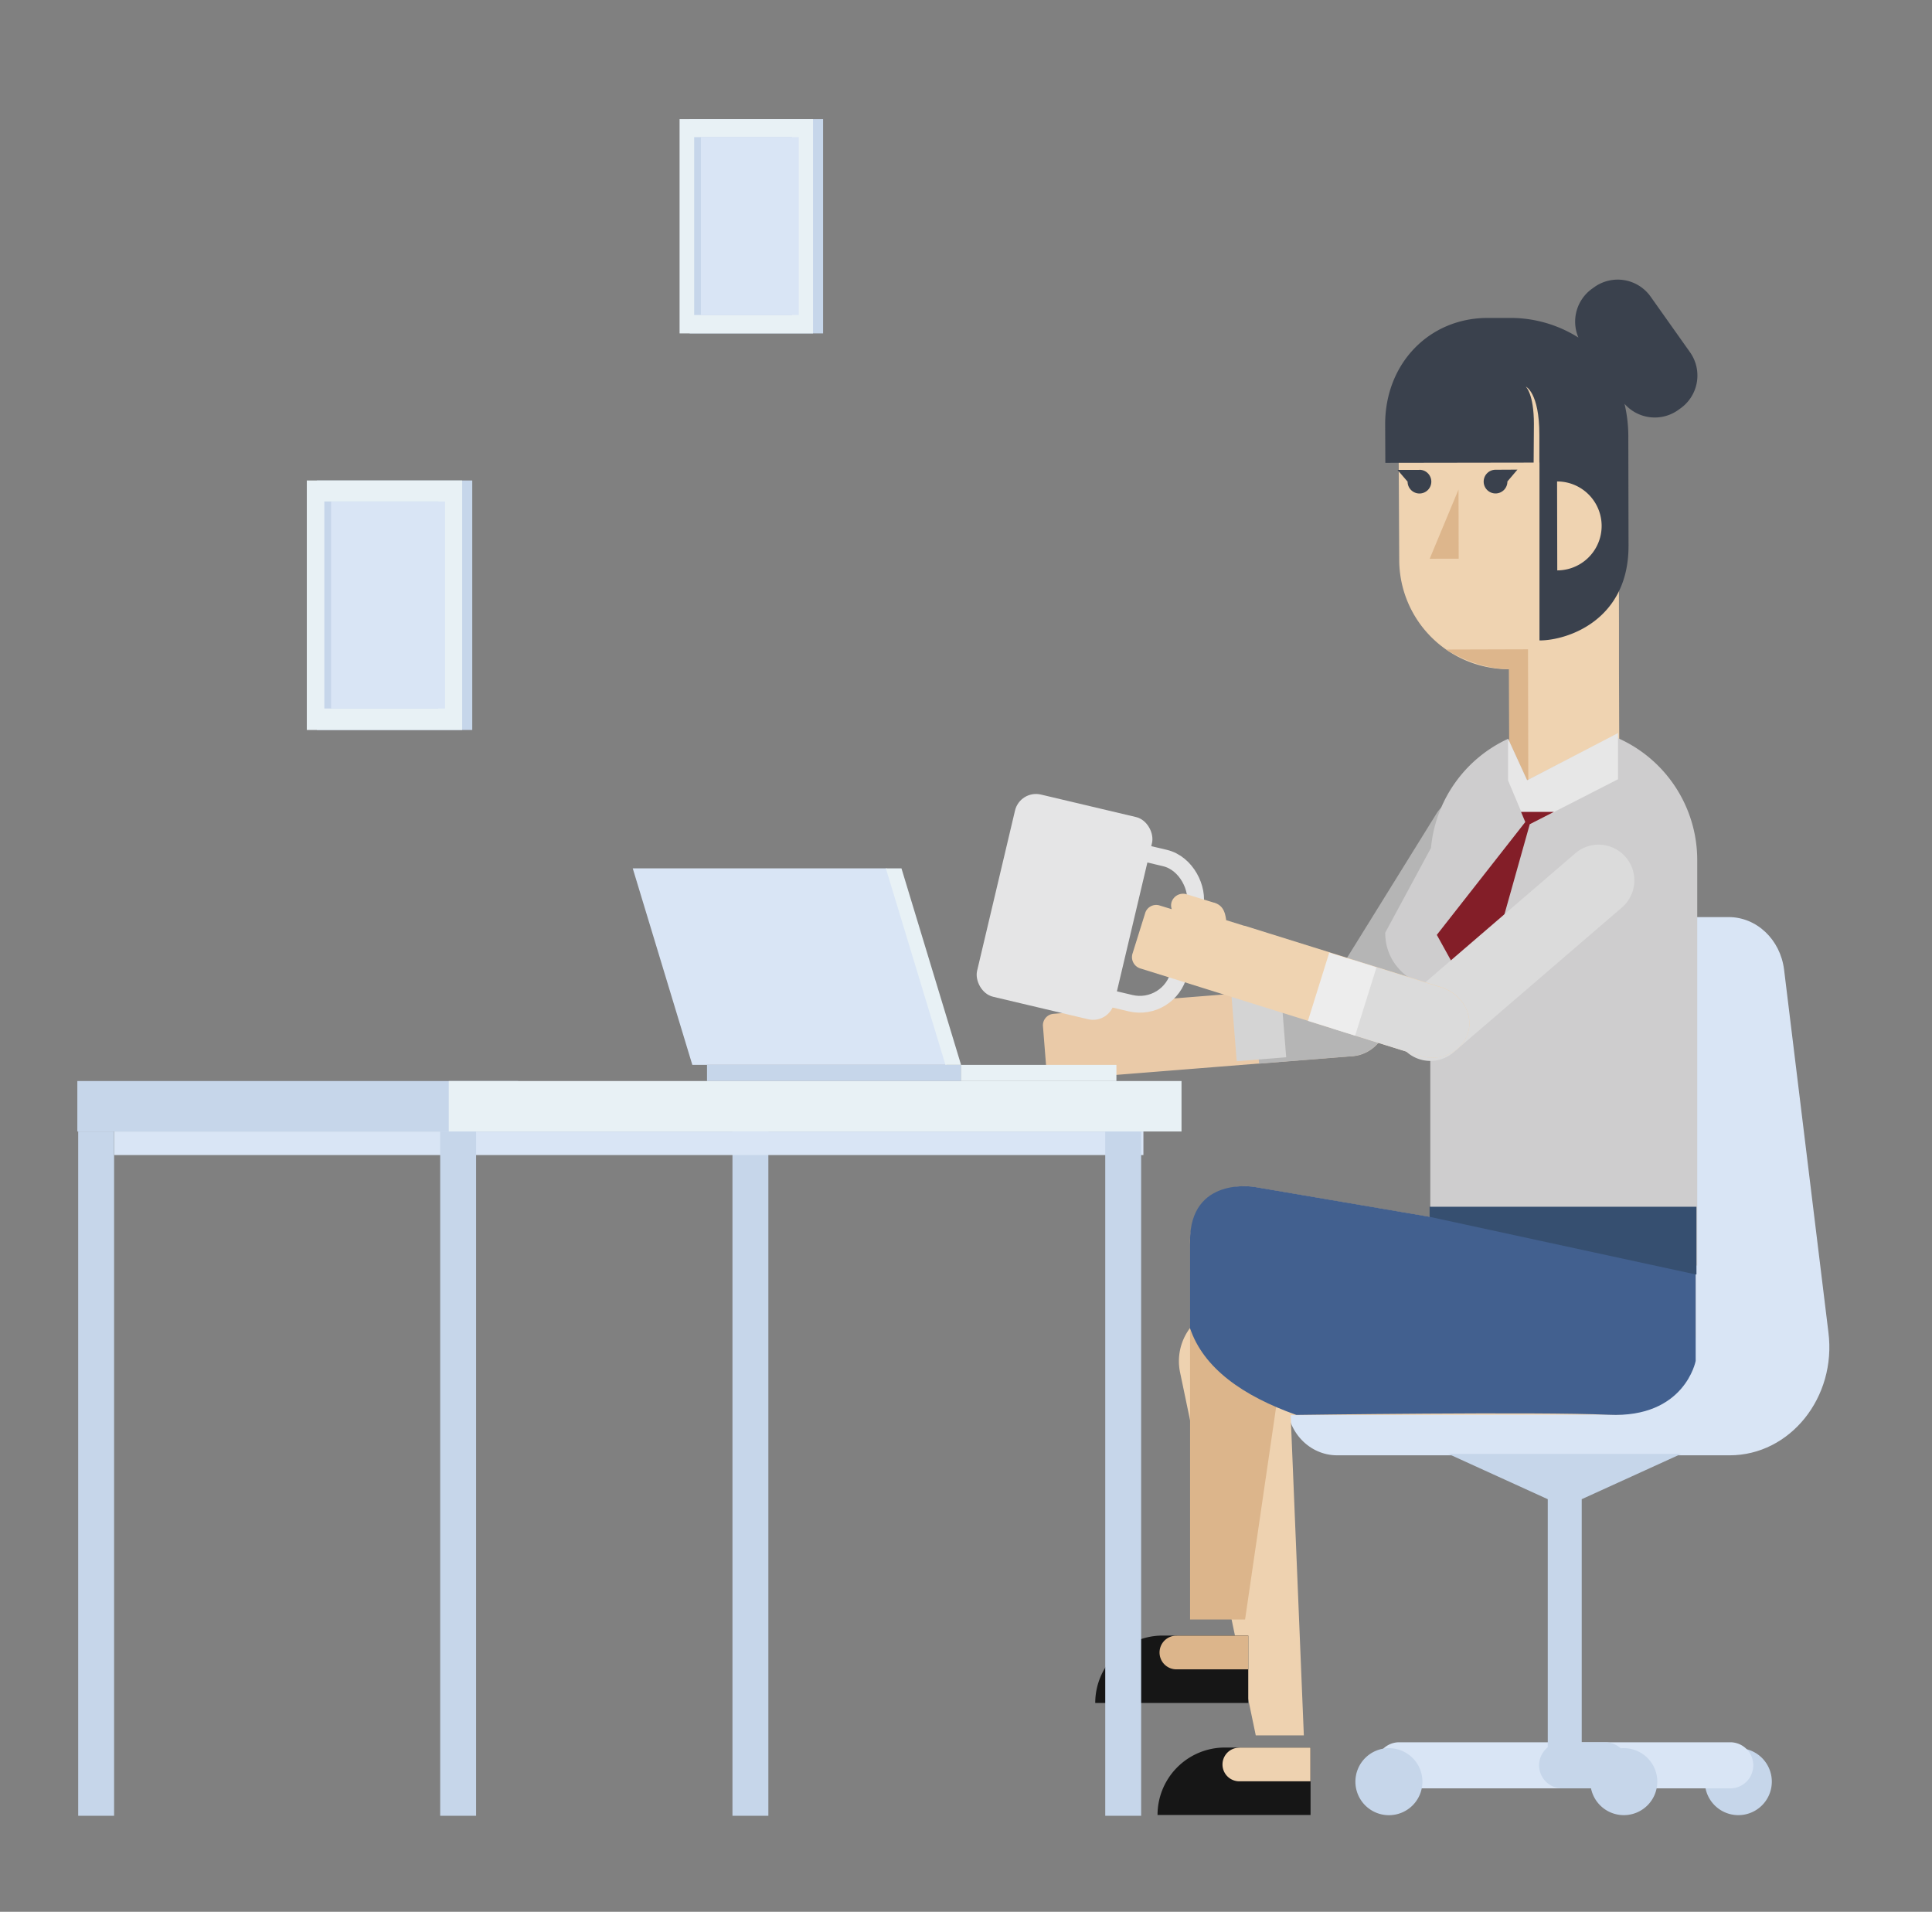 <svg id="Capa_1" data-name="Capa 1" xmlns="http://www.w3.org/2000/svg" viewBox="0 0 814.65 806.1"><rect x="0" y="0" width="814.65" height="806.1" fill="#808080" stroke="none"/><title>Mesa de trabajo 6</title><rect x="308.85" y="477.09" width="15.14" height="288.52" fill="#c6d6ea"/><path d="M682.66,282l0-19.23-.16-76.27a46.38,46.38,0,1,0-92.75.19c0,.69,0,1.37,0,2L590,236a46.15,46.15,0,0,0,46.15,46.15h.19l.08,37.74h0a23.19,23.19,0,0,0,46.37-.1h0Z" fill="#efd3b1"/><path d="M598.48,198.13l-9.21,0,4.26,4.95a5,5,0,1,0,5-5Z" fill="#3a414d"/><path d="M630.61,198.06a5,5,0,1,0,5,4.95l4.24-5Z" fill="#3a414d"/><path d="M712.61,148.51,696,125.07A17,17,0,0,0,672.34,121l-1,.72a17.06,17.06,0,0,0-5.78,20.62A53.6,53.6,0,0,0,636,134.06h0l-8.87,0c-24.3.05-43.06,19-43.06,44.81l.07,15.27v1l65-.1v75c11.79,0,37.62-8.52,37.55-40l-.09-45.51A59.75,59.75,0,0,0,685,170.27a17,17,0,0,0,22.57,2.65l1-.72A17,17,0,0,0,712.61,148.51Z" fill="#3a414d"/><path d="M656.56,203l.08,37.5a18.75,18.75,0,0,0-.08-37.5Z" fill="#efd3b1"/><polygon points="615 206.41 615.07 235.57 602.85 235.59 615 206.41" fill="#ddb68c"/><path d="M644.44,337.34a23.15,23.15,0,0,1-8.07-17.44h0l-.08-37.78c-14.24,0-26.53-8.25-26.53-8.25l34.54-.1Z" fill="#ddb68c"/><path d="M605.68,343.09h0a.05.05,0,0,0,0,0,15.07,15.07,0,1,1,25.63,15.87l0,.06L582.2,438.07l0,.06a15.07,15.07,0,1,1-25.59-15.92s0,0,0,0h0Z" fill="#b5b5b5"/><path d="M584.9,428.8c-.72-8.28-8.64-14.35-17.69-13.56l-86.39,6.87-.22,0-8,.65-.27-.49c-1.71-2.84-3.59-4.75-7.22-4.46l-.11,0v0l-11.91,1a5.09,5.09,0,0,0-4.73,5.42,4.79,4.79,0,0,0,1.2,2.78l-5.33.46a4.85,4.85,0,0,0-4.44,5.4s1.38,17.41,1.41,17.7a5,5,0,0,0,5.48,4.55l21.08-1.7c.14,0,.27,0,.4,0l101.68-8.1C578.89,444.55,585.62,437.08,584.9,428.8Z" fill="#eacaa8"/><path d="M528.43,418.37l38.79-3.09c9-.79,17,5.28,17.68,13.56s-6,15.75-15,16.54l-39,3.11Z" fill="#b5b5b5"/><rect x="514.56" y="423.04" width="30.14" height="20.86" transform="matrix(-0.08, -1, 1, -0.08, 139.6, 995.86)" fill="#d4d4d4"/><path d="M542.69,590.08v1.46c0,12.2,9.47,22.08,21.13,22.08H729.31c25.53,0,45.17-24.49,41.65-51.94L752.27,408.77c-1.61-12.66-11.58-22.09-23.37-22.09h-49c-11.78,0-21.75,9.43-23.37,22.09L637.8,561.68c-.14,1.09-.24,2.19-.3,3.27l-.1,0s-3.46,25.15-35.58,25.15Z" fill="#d9e5f5"/><path d="M718.87,751.22A14.12,14.12,0,1,0,733,737.1a14.12,14.12,0,0,0-14.12,14.12" fill="#c6d6ea"/><path d="M590,754.05H729.57a9.72,9.72,0,0,0,0-19.44H590a9.72,9.72,0,0,0,0,19.44" fill="#d9e5f5"/><polygon points="708.86 613.03 666.95 613.03 652.63 613.03 610.71 613.03 652.63 632.12 652.63 749.43 666.95 749.43 666.95 632.12 708.86 613.03" fill="#c6d6ea"/><path d="M658.7,754.05h18.11a9.72,9.72,0,0,0,0-19.44H658.7a9.72,9.72,0,0,0,0,19.44" fill="#c6d6ea"/><path d="M670.58,751.22A14.12,14.12,0,1,0,684.7,737.1a14.12,14.12,0,0,0-14.12,14.12" fill="#c6d6ea"/><path d="M571.52,751.22a14.13,14.13,0,1,0,14.13-14.12,14.13,14.13,0,0,0-14.13,14.12" fill="#c6d6ea"/><path d="M680.24,310.39,643.92,329l-8-17.5a56.31,56.31,0,0,0-32.52,46h0L584.1,393.25c0,11.88,8.22,20.05,19,23.31V533.61H715.66v-171A56.27,56.27,0,0,0,680.24,310.39Z" fill="#cecdce"/><rect x="32.97" y="477.09" width="15.14" height="288.52" fill="#c6d6ea"/><path d="M32.61,477.09H218.49V455.81H32.61Z" fill="#c6d6ea"/><path d="M373.93,366.13H266.8L291.93,449H399.07Z" fill="#d9e5f5"/><path d="M405.25,455.81H298.12V449H405.25Z" fill="#c6d6ea"/><path d="M470.75,455.81H405.2V449h65.55Z" fill="#e8f1f5"/><path d="M380.11,366.13h-6.58L398.67,449h6.58Z" fill="#e8f1f5"/><rect x="419.19" y="338.58" width="59.36" height="87.61" rx="9.09" transform="translate(797.66 857.84) rotate(-166.69)" fill="#e5e5e6"/><rect x="446.43" y="358.56" width="54.78" height="62.9" rx="16.99" transform="translate(845.14 878.6) rotate(-166.69)" fill="none" stroke="#e5e5e6" stroke-miterlimit="10" stroke-width="7.08"/><polygon points="325.87 455.81 324.93 455.81 189.22 455.81 189.22 477.08 324.93 477.08 325.87 477.08 498.2 477.08 498.2 455.81 325.87 455.81" fill="#e8f1f5"/><polygon points="308.85 477.08 303.09 477.08 48.19 477.08 48.19 487.02 303.09 487.02 308.85 487.02 482.13 487.02 482.13 477.08 308.85 477.08" fill="#d9e5f5"/><polygon points="682.26 309.09 643.92 329.03 635.88 311.52 635.88 329.03 643.92 348.17 682.26 328.56 682.26 309.09" fill="#e7e7e7"/><polygon points="655.23 342.33 641.36 342.33 643.15 346.6 605.85 394.18 616.09 412.69 631.68 395.06 645.04 347.54 655.23 342.33" fill="#831e28"/><path d="M502.11,519.43a23.17,23.17,0,0,1,26.75-18.95l157.62,26.89h0A34.32,34.32,0,0,1,674.93,595,33.9,33.9,0,0,1,668,593.1h0l-147-46.91h0A23.2,23.2,0,0,1,502.11,519.43Z" fill="#dcb58b"/><path d="M516,551.15a23.19,23.19,0,0,1,27.11,18.45h0a23.31,23.31,0,0,1,.28,6.75l6.39,155.36H529.51l-32-153.45A23.18,23.18,0,0,1,516,551.15Z" fill="#eed2b0"/><path d="M517.57,550.87h0l158.29-22.59h0a36.26,36.26,0,0,1,4.25-.33v-1.67H715V561.2h0a34.31,34.31,0,0,1-29.46,35,33.75,33.75,0,0,1-7.15.27h0l-154.28.26h0a23.18,23.18,0,1,1-6.55-45.9Z" fill="#eed2b0"/><rect x="602.81" y="508.82" width="112.53" height="28.53" transform="translate(1318.14 1046.17) rotate(-180)" fill="#364f70"/><path d="M516.51,736.83h36.1v28.43H488.09A28.42,28.42,0,0,1,516.51,736.83Z" fill="#161616"/><path d="M522.57,736.86h30v14.21h-30v0a7.09,7.09,0,1,1,0-14.18Z" fill="#eed2b0"/><path d="M490.24,689.62h36.1v28.43H461.82A28.42,28.42,0,0,1,490.24,689.62Z" fill="#161616"/><path d="M496.3,689.65h30v14.21h-30a7.1,7.1,0,1,1,0-14.19Z" fill="#dcb58b"/><path d="M525.37,500.52a23.08,23.08,0,0,1,22,29.23L525,682.86H501.8l0-159.57A23.19,23.19,0,0,1,525.37,500.52Z" fill="#dcb58b"/><path d="M501.78,523.29V560c5.68,16.9,22.28,28.57,44.83,36.59,0,0,101.36-1.44,131.78-.07C710.45,598,715,573.82,715,573.82V537.35L602.51,513l-73.65-12.56S501.78,495.84,501.78,523.29Z" fill="#42608f"/><path d="M664,360h0s0,0,0,0a15.07,15.07,0,1,1,19.68,22.82l-.05.05-70.56,60.7-.05.05a15.07,15.07,0,1,1-19.63-22.87l0,0h0Z" fill="#dbdbdb"/><path d="M619,435.47c-2.42,7.95-11.46,12.37-20.14,9.73l-97.37-30.42-.37-.13-20.2-6.29a5,5,0,0,1-3.39-6.27c.09-.27,5.3-16.95,5.3-16.95a4.85,4.85,0,0,1,6.14-3.35l5.11,1.56a4.86,4.86,0,0,1-.07-3,5.1,5.1,0,0,1,6.41-3.27l11.43,3.51v0l.1,0c3.47,1.08,4.51,3.55,5,6.83l.07.55,7.66,2.39.22,0,82.72,25.86C616.32,418.93,621.41,427.52,619,435.47Z" fill="#efd3b1"/><path d="M570.48,404.72l37.15,11.61c8.68,2.64,13.76,11.23,11.35,19.18s-11.46,12.37-20.14,9.73l-37.37-11.67Z" fill="#dbdbdb"/><rect x="550.9" y="408.76" width="30.14" height="20.86" transform="translate(-2.94 834.38) rotate(-72.65)" fill="#ededed"/><rect x="290.8" y="50.21" width="56.27" height="90.37" fill="#c6d6ea"/><rect x="133.62" y="202.59" width="65.51" height="105.2" fill="#c6d6ea"/><rect x="129.37" y="202.59" width="65.51" height="105.2" fill="#e8f1f5"/><rect x="136.77" y="211.44" width="48.04" height="87.3" fill="#c6d6ea"/><rect x="139.6" y="211.44" width="48.04" height="87.3" fill="#d9e5f5"/><rect x="286.55" y="50.21" width="56.27" height="90.37" fill="#e8f1f5"/><rect x="292.7" y="57.82" width="41.27" height="75" fill="#c6d6ea"/><rect x="295.54" y="57.82" width="41.27" height="75" fill="#d9e5f5"/><path d="M643.36,163s5.73,2.44,5.73,20.32v12.61h-2.42s.12-12.67.12-17.14C646.79,166,643.36,163,643.36,163Z" fill="#efd3b1"/><rect x="185.61" y="477.09" width="15.14" height="288.52" fill="#c6d6ea"/><rect x="466.04" y="477.09" width="15.14" height="288.52" fill="#c6d6ea"/></svg>